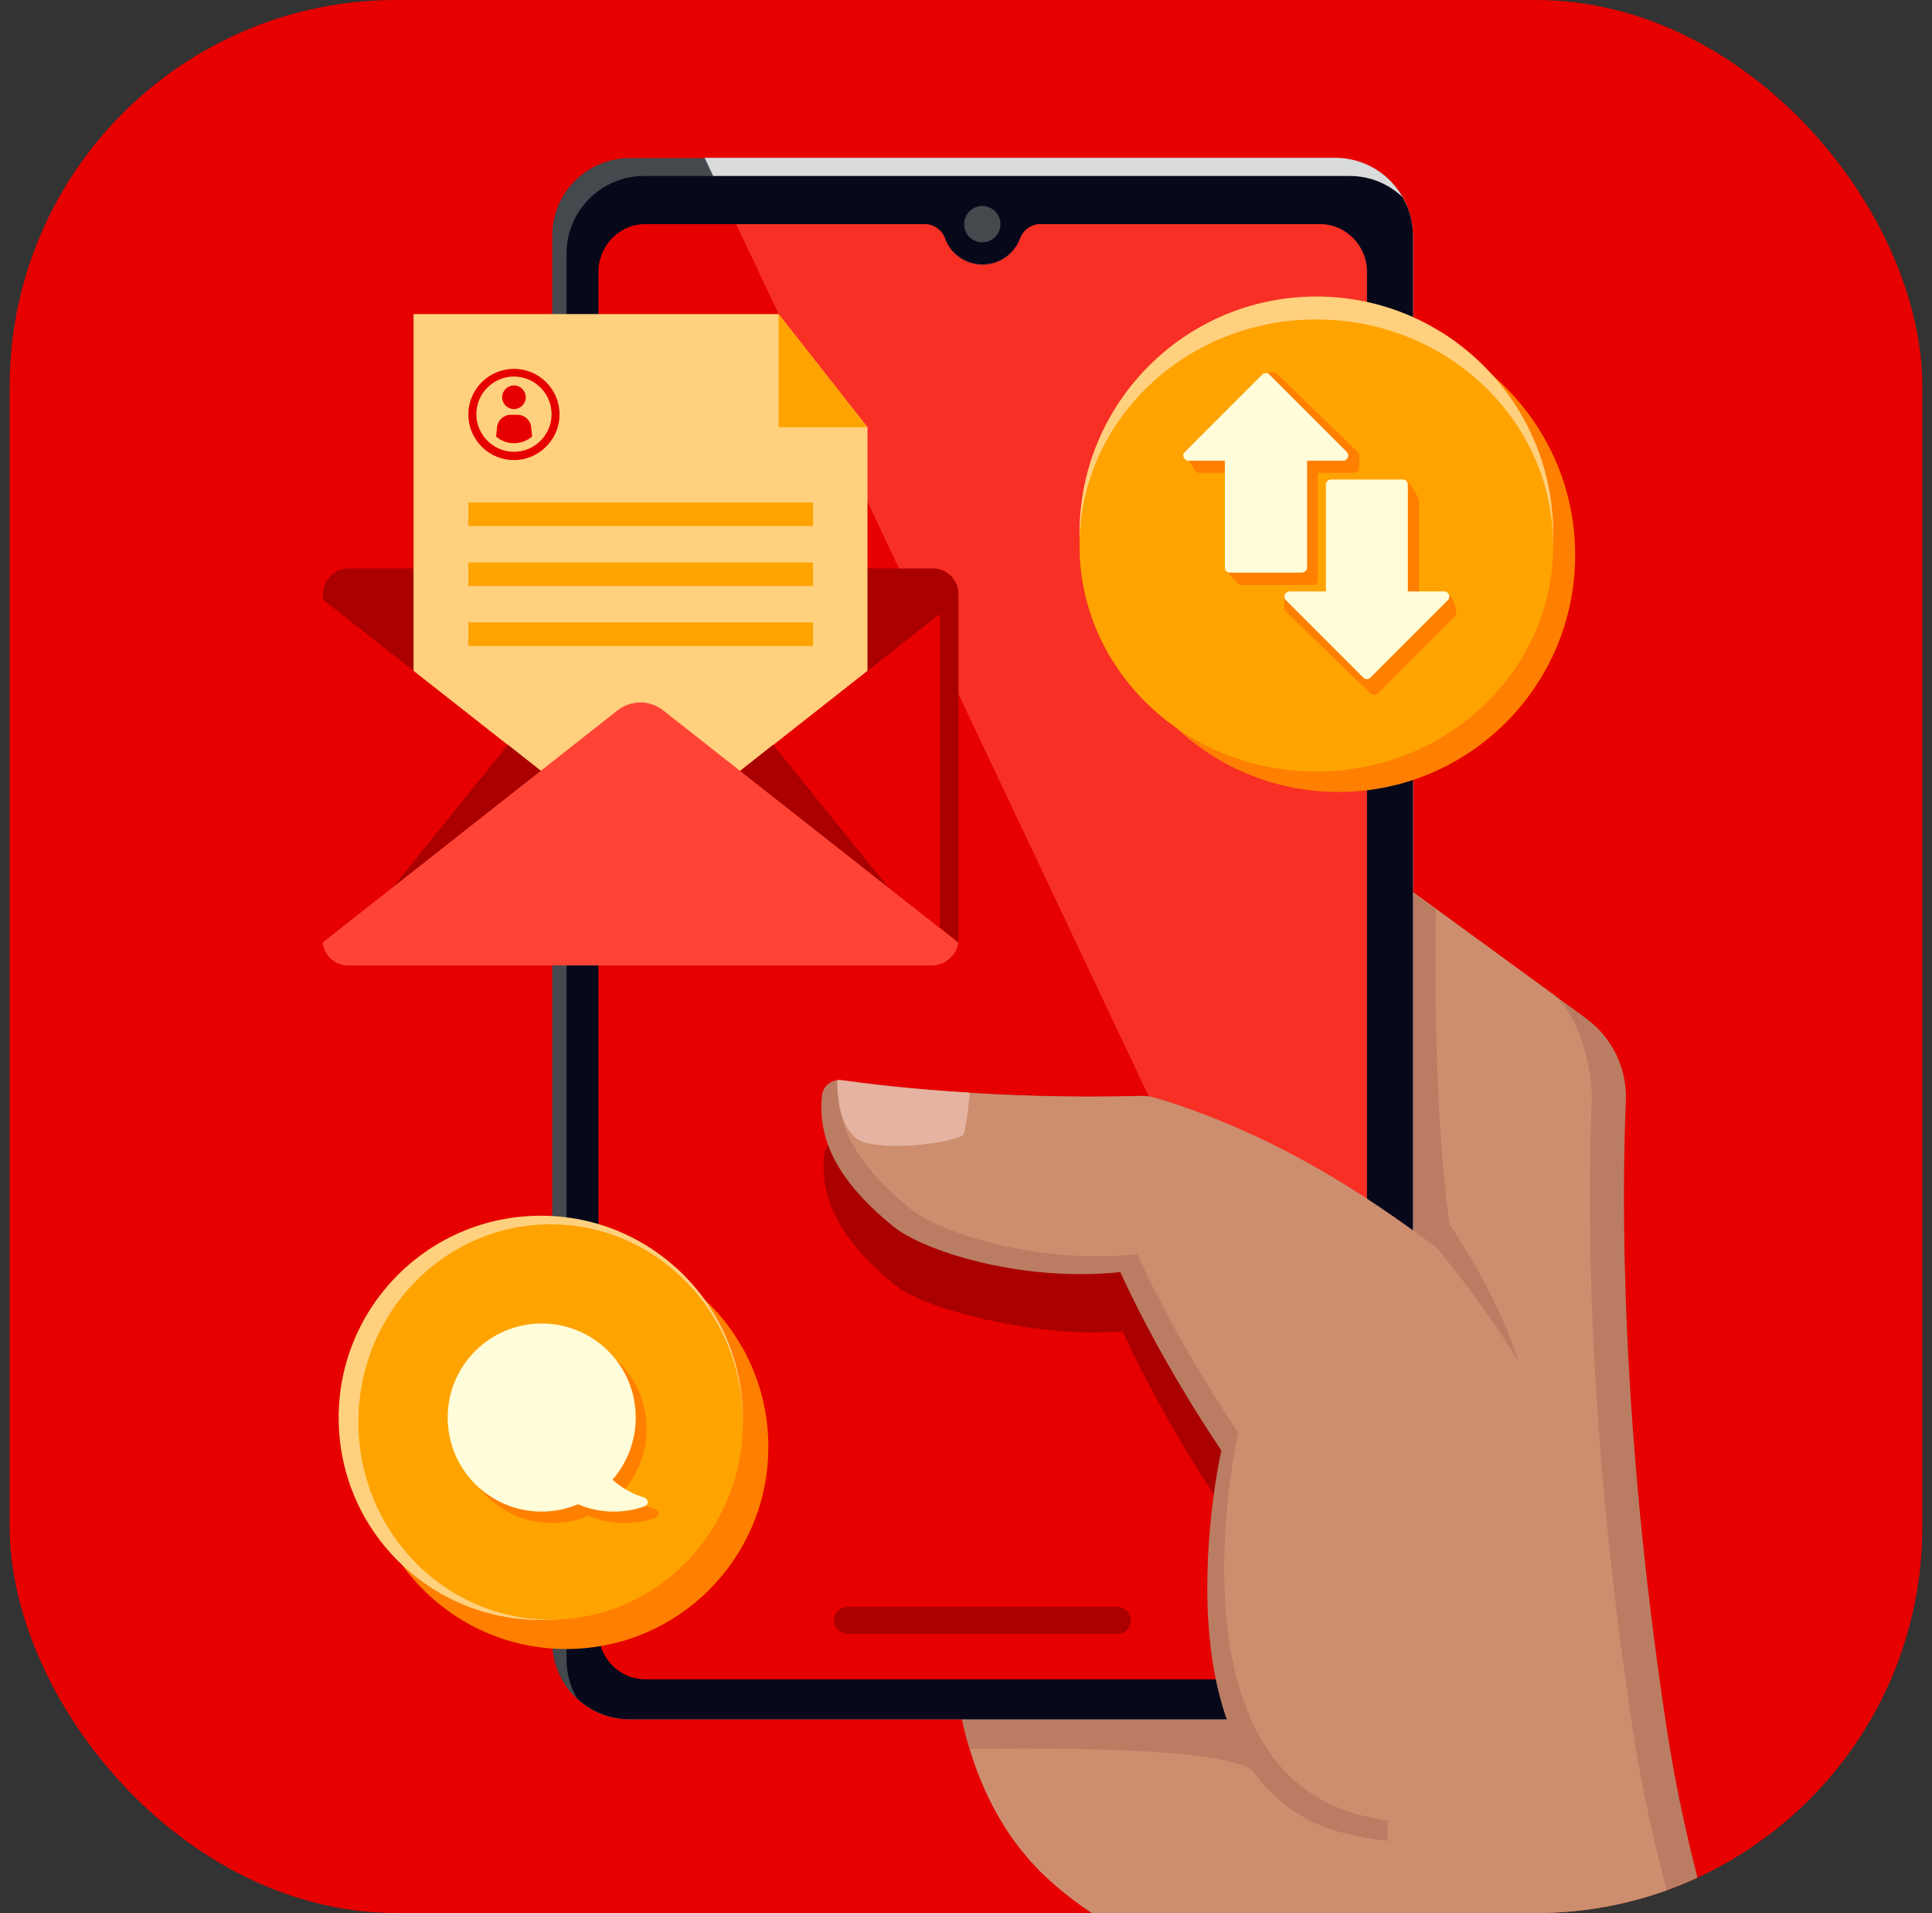 <svg width="100" height="99" viewBox="0 0 100 99" fill="none" xmlns="http://www.w3.org/2000/svg">
<rect x="0" y="0" width="100" height="99" fill="#333333" stroke="none"/>
<g clip-path="url(#clip0_57_27168)">
<rect x="0.5" width="99" height="99" rx="20" fill="#E60000"/>
<path d="M88.577 99.792C87.521 96.145 86.746 92.631 86.251 89.331C83.858 73.54 83.941 61.925 84.155 56.974C84.221 55.291 83.445 53.691 82.093 52.701L68.876 43.065L67.177 79.975V99.775H88.577V99.792Z" fill="#BA7D63"/>
<path d="M86.812 99.792C85.756 96.145 84.98 92.631 84.485 89.331C82.093 73.54 82.175 61.924 82.39 56.974C82.456 55.291 81.68 52.404 80.327 51.414L67.111 41.778L65.411 79.975V99.775H86.812V99.792Z" fill="#CD8E6F"/>
<path d="M72.819 45.969L74.321 47.058C74.321 47.058 74.09 56.661 75.03 63.36C78.347 68.359 78.957 71.61 79.122 72.583C71.846 73.045 72.159 64.053 72.159 64.053L72.819 45.969Z" fill="#BA7D63"/>
<path d="M78.924 98.274L79.123 86.889L56.154 88.324C56.154 88.324 59.355 92.284 62.54 98.274H78.924Z" fill="#CD8E6F"/>
<path d="M54.224 97.218C55.362 98.274 56.6 99.115 57.821 99.792H66.945L71.582 90.387L49.439 80.52C49.439 80.52 47.756 91.261 54.224 97.218Z" fill="#CD8E6F"/>
<path d="M50.198 90.519C50.198 90.519 63.299 90.189 64.883 91.674C65.246 91.228 64.504 88.638 64.504 88.638H49.736C49.852 89.265 50 89.892 50.198 90.519Z" fill="#BA7D63"/>
<path d="M69.107 88.984H32.592C30.381 88.984 28.583 87.186 28.583 84.975V12.194C28.583 9.982 30.381 8.184 32.592 8.184H69.123C71.334 8.184 73.133 9.982 73.133 12.194V84.975C73.116 87.186 71.334 88.984 69.107 88.984Z" fill="#44494D"/>
<path d="M69.107 8.168H36.47L73.084 85.536C73.117 85.355 73.133 85.173 73.133 84.975V12.194C73.117 9.966 71.335 8.168 69.107 8.168Z" fill="#DADBDB"/>
<path d="M69.866 9.108H33.335C31.124 9.108 29.325 10.906 29.325 13.117V85.899C29.325 86.625 29.523 87.318 29.87 87.895C30.579 88.555 31.536 88.968 32.592 88.968H69.123C71.334 88.968 73.133 87.169 73.133 84.958V12.193C73.133 11.467 72.935 10.774 72.588 10.197C71.879 9.52 70.922 9.108 69.866 9.108Z" fill="#08081B"/>
<path d="M68.315 11.6H53.861C53.399 11.6 52.97 11.897 52.805 12.342C52.508 13.151 51.749 13.728 50.858 13.728C49.967 13.728 49.191 13.151 48.911 12.342C48.746 11.897 48.317 11.6 47.855 11.6H33.401C32.064 11.6 30.975 12.705 30.975 14.075V84.431C30.975 85.8 32.064 86.906 33.401 86.906H68.315C69.651 86.906 70.74 85.8 70.74 84.431V14.058C70.74 12.705 69.651 11.6 68.315 11.6Z" fill="#E60000"/>
<path d="M50.842 12.54C51.361 12.54 51.782 12.119 51.782 11.599C51.782 11.08 51.361 10.659 50.842 10.659C50.322 10.659 49.901 11.08 49.901 11.599C49.901 12.119 50.322 12.54 50.842 12.54Z" fill="#44494D"/>
<path opacity="0.7" d="M68.315 11.6H53.861C53.399 11.6 52.97 11.88 52.805 12.326C52.508 13.118 51.749 13.679 50.858 13.679C49.967 13.679 49.191 13.118 48.911 12.326C48.746 11.88 48.317 11.6 47.855 11.6H38.103L70.757 80.619V14.025C70.74 12.689 69.651 11.6 68.315 11.6Z" fill="#FF4436"/>
<path d="M57.837 84.546H43.862C43.482 84.546 43.169 84.233 43.169 83.853C43.169 83.474 43.482 83.16 43.862 83.16H57.837C58.217 83.16 58.53 83.474 58.53 83.853C58.53 84.249 58.217 84.546 57.837 84.546Z" fill="#AA0000"/>
<path d="M29.309 85.338C35.086 85.338 39.77 80.655 39.77 74.877C39.77 69.1 35.086 64.416 29.309 64.416C23.532 64.416 18.848 69.1 18.848 74.877C18.848 80.655 23.532 85.338 29.309 85.338Z" fill="#FF7F00"/>
<path d="M27.989 83.837C33.766 83.837 38.45 79.153 38.45 73.376C38.45 67.598 33.766 62.915 27.989 62.915C22.211 62.915 17.528 67.598 17.528 73.376C17.528 79.153 22.211 83.837 27.989 83.837Z" fill="#FFD07D"/>
<path d="M28.5 83.82C33.995 83.82 38.45 79.24 38.45 73.59C38.45 67.94 33.995 63.36 28.5 63.36C23.005 63.36 18.551 67.94 18.551 73.59C18.551 79.24 23.005 83.82 28.5 83.82Z" fill="#FFA300"/>
<path d="M32.312 78.821C31.668 78.821 31.058 78.689 30.48 78.441C29.886 78.689 29.243 78.821 28.599 78.821C25.91 78.821 23.732 76.643 23.732 73.953C23.732 71.264 25.91 69.086 28.599 69.086C31.289 69.086 33.467 71.264 33.467 73.953C33.467 75.141 33.038 76.28 32.262 77.171C32.741 77.6 33.302 77.913 33.912 78.095C34.011 78.128 34.077 78.21 34.094 78.309C34.094 78.408 34.028 78.507 33.945 78.54C33.417 78.738 32.873 78.821 32.312 78.821Z" fill="#FF7F00"/>
<path d="M31.751 78.227C31.107 78.227 30.497 78.095 29.919 77.847C29.325 78.095 28.682 78.227 28.038 78.227C25.349 78.227 23.171 76.049 23.171 73.359C23.171 70.67 25.349 68.492 28.038 68.492C30.728 68.492 32.906 70.67 32.906 73.359C32.906 74.547 32.477 75.686 31.701 76.577C32.18 77.006 32.741 77.319 33.351 77.501C33.45 77.534 33.516 77.616 33.533 77.715C33.533 77.814 33.467 77.913 33.384 77.946C32.84 78.144 32.312 78.227 31.751 78.227Z" fill="#FFFCD9"/>
<path d="M27.444 29.865H28.583V20.757H27.444C27.032 20.757 26.685 21.104 26.685 21.516V29.123C26.685 29.519 27.015 29.865 27.444 29.865Z" fill="#08081B"/>
<path d="M27.444 39.897H28.583V31.746H27.444C27.032 31.746 26.685 32.093 26.685 32.505V39.138C26.685 39.567 27.015 39.897 27.444 39.897Z" fill="#08081B"/>
<path d="M66.847 85.157C67.407 85.388 67.903 85.833 68.1 86.378C68.166 86.328 68.249 86.279 68.266 86.246C68.629 85.949 68.992 85.635 69.338 85.305C69.784 84.876 70.213 84.431 70.609 83.969C70.625 83.952 70.922 83.573 70.988 83.507C71.103 83.358 71.203 83.21 71.302 83.061C72.407 81.444 72.984 80.273 73.496 78.804C73.1 75.768 72.935 72.699 72.869 69.647C72.853 68.657 72.803 67.667 72.787 66.66C70.295 65.01 65.692 61.545 59.85 59.846C59.636 59.78 59.405 59.763 59.174 59.763C51.683 59.961 45.809 59.252 43.681 58.955C43.169 58.889 42.707 59.252 42.657 59.763C42.509 61.397 42.839 63.707 46.403 66.561C47.971 67.815 54.026 69.3 58.102 68.888C60.362 73.821 63.332 78.111 63.332 78.111C63.332 78.111 62.623 81.263 62.606 85.058C64.041 84.959 65.46 84.579 66.847 85.157Z" fill="#AA0000"/>
<path d="M48.284 49.929H18.04C17.314 49.929 16.72 49.335 16.72 48.609V30.739C16.72 30.014 17.314 29.419 18.04 29.419H48.284C49.01 29.419 49.604 30.014 49.604 30.739V48.626C49.604 49.352 49.01 49.929 48.284 49.929Z" fill="#AA0000"/>
<path d="M21.405 16.253V42.174H44.901V22.11L40.298 16.253H21.405Z" fill="#FFD07D"/>
<path d="M40.298 16.253V22.11H44.901L40.298 16.253Z" fill="#FFA300"/>
<path d="M26.603 23.809C25.299 23.809 24.243 22.753 24.243 21.45C24.243 20.146 25.299 19.09 26.603 19.09C27.906 19.09 28.962 20.146 28.962 21.45C28.962 22.737 27.906 23.809 26.603 23.809ZM26.603 19.486C25.53 19.486 24.656 20.361 24.656 21.433C24.656 22.506 25.53 23.381 26.603 23.381C27.675 23.381 28.55 22.506 28.55 21.433C28.55 20.361 27.675 19.486 26.603 19.486Z" fill="#E60000"/>
<path d="M26.603 21.169C26.94 21.169 27.213 20.896 27.213 20.559C27.213 20.222 26.94 19.948 26.603 19.948C26.266 19.948 25.992 20.222 25.992 20.559C25.992 20.896 26.266 21.169 26.603 21.169Z" fill="#E60000"/>
<path d="M26.603 22.935C26.966 22.935 27.296 22.803 27.544 22.588L27.494 22.11C27.461 21.747 27.148 21.466 26.785 21.466H26.438C26.075 21.466 25.762 21.747 25.729 22.11L25.679 22.588C25.91 22.803 26.24 22.935 26.603 22.935Z" fill="#E60000"/>
<path d="M16.703 48.609V31.02L40.76 49.929H18.039C17.297 49.929 16.703 49.352 16.703 48.609Z" fill="#E60000"/>
<path d="M26.29 38.544L18.584 48.081L29.293 40.92L26.29 38.544Z" fill="#AA0000"/>
<path d="M49.604 48.609V31.02L25.547 49.929H48.284C49.01 49.929 49.604 49.352 49.604 48.609Z" fill="#E60000"/>
<path d="M40.017 38.544L47.723 48.081L37.014 40.92L40.017 38.544Z" fill="#AA0000"/>
<path d="M42.08 26.004H24.243V27.225H42.08V26.004Z" fill="#FFA300"/>
<path d="M42.08 29.106H24.243V30.327H42.08V29.106Z" fill="#FFA300"/>
<path d="M42.08 32.208H24.243V33.429H42.08V32.208Z" fill="#FFA300"/>
<path d="M34.325 36.762C33.632 36.218 32.658 36.218 31.965 36.762L16.703 48.774C16.785 49.434 17.33 49.946 18.023 49.946H48.267C48.944 49.946 49.505 49.434 49.587 48.774L34.325 36.762Z" fill="#FF4436"/>
<path d="M48.449 49.929C48.482 49.929 48.498 49.929 48.532 49.913C48.548 49.913 48.565 49.913 48.581 49.896C48.597 49.896 48.63 49.88 48.647 49.88C48.663 49.88 48.68 49.863 48.697 49.863C48.713 49.863 48.746 49.846 48.763 49.846C48.779 49.846 48.795 49.83 48.812 49.83C48.828 49.813 48.845 49.813 48.878 49.797C48.895 49.781 48.911 49.781 48.928 49.764C48.944 49.748 48.961 49.748 48.977 49.731C48.993 49.715 49.01 49.715 49.026 49.698C49.043 49.681 49.059 49.681 49.076 49.665C49.093 49.648 49.109 49.632 49.126 49.615C49.142 49.599 49.158 49.599 49.158 49.583C49.175 49.566 49.191 49.55 49.208 49.533C49.224 49.517 49.224 49.517 49.241 49.5C49.258 49.483 49.274 49.467 49.291 49.45C49.307 49.434 49.307 49.434 49.324 49.417C49.34 49.401 49.356 49.368 49.373 49.352C49.373 49.335 49.389 49.335 49.389 49.319C49.406 49.302 49.422 49.269 49.439 49.252C49.439 49.252 49.439 49.236 49.456 49.236C49.522 49.104 49.571 48.956 49.587 48.791L48.565 47.982C48.367 48.477 47.888 48.824 47.327 48.824H17.082C16.967 48.824 16.835 48.807 16.736 48.774L16.72 48.791C16.753 49.12 16.918 49.417 17.148 49.632C17.181 49.665 17.198 49.681 17.231 49.698C17.231 49.698 17.231 49.698 17.247 49.698C17.28 49.715 17.314 49.748 17.33 49.764C17.33 49.764 17.346 49.764 17.346 49.781C17.38 49.797 17.396 49.813 17.429 49.83C17.445 49.83 17.445 49.846 17.462 49.846C17.495 49.863 17.512 49.863 17.544 49.88C17.561 49.88 17.578 49.896 17.594 49.896C17.61 49.896 17.643 49.913 17.66 49.913C17.677 49.913 17.693 49.929 17.709 49.929C17.726 49.929 17.759 49.946 17.776 49.946C17.792 49.946 17.825 49.946 17.858 49.962C17.875 49.962 17.891 49.962 17.907 49.962C17.957 49.962 17.99 49.962 18.04 49.962H48.284C48.334 49.962 48.367 49.962 48.416 49.962C48.432 49.929 48.432 49.929 48.449 49.929Z" fill="#FF4436"/>
<path d="M48.663 47.487C48.663 47.536 48.663 47.949 48.647 47.998L49.604 48.758V30.739C49.604 30.145 49.208 29.634 48.647 29.469C48.647 29.518 48.647 29.552 48.647 29.601V47.487H48.663Z" fill="#AA0000"/>
<path d="M74.305 64.499C72.787 64.152 67.276 58.971 59.735 56.793C59.521 56.727 59.29 56.711 59.059 56.711C51.568 56.909 45.694 56.199 43.565 55.902C43.054 55.836 42.592 56.199 42.542 56.711C42.394 58.344 42.724 60.654 46.288 63.509C47.674 64.631 52.607 66.38 57.986 65.835C60.247 70.769 63.217 75.059 63.217 75.059C63.217 75.059 59.29 92.4 69.668 94.892C80.674 97.532 82.901 87.566 82.901 84.167C78.941 79.811 76.829 74.267 74.305 64.499Z" fill="#BA7D63"/>
<path d="M70.559 93.968C75.113 95.057 78.166 94.001 80.179 92.12C82.307 89.496 82.918 85.949 82.918 84.183C82.918 79.349 81.284 73.013 74.503 64.746C74.387 64.598 74.239 64.466 74.074 64.35C72.44 63.195 66.896 58.872 59.735 56.81C59.521 56.744 59.29 56.727 59.059 56.727C51.568 56.925 45.694 56.216 43.565 55.919C43.516 55.919 43.45 55.919 43.4 55.919C43.268 57.552 43.681 59.796 47.162 62.585C48.548 63.707 53.482 65.456 58.861 64.911C61.121 69.845 64.091 74.135 64.091 74.135C64.091 74.135 60.164 91.46 70.559 93.968Z" fill="#CD8E6F"/>
<path d="M69.272 40.986C76.043 40.986 81.531 35.497 81.531 28.727C81.531 21.956 76.043 16.467 69.272 16.467C62.501 16.467 57.013 21.956 57.013 28.727C57.013 35.497 62.501 40.986 69.272 40.986Z" fill="#FF7F00"/>
<path d="M68.133 39.864C74.904 39.864 80.393 34.375 80.393 27.605C80.393 20.834 74.904 15.345 68.133 15.345C61.363 15.345 55.874 20.834 55.874 27.605C55.874 34.375 61.363 39.864 68.133 39.864Z" fill="#FFD07D"/>
<path d="M68.133 39.93C74.904 39.93 80.393 34.692 80.393 28.232C80.393 21.771 74.904 16.533 68.133 16.533C61.363 16.533 55.874 21.771 55.874 28.232C55.874 34.692 61.363 39.93 68.133 39.93Z" fill="#FFA300"/>
<path d="M67.952 30.277H64.24C64.091 30.277 63.398 29.502 63.398 29.354L63.959 24.47H62.078C61.963 24.47 61.88 24.404 61.831 24.305C61.781 24.206 61.253 23.43 61.319 23.364L65.692 19.322C65.791 19.223 65.972 19.223 66.071 19.322L70.312 23.43C70.394 23.512 70.361 24.206 70.328 24.305C70.279 24.404 70.196 24.47 70.081 24.47H68.2V29.997C68.216 30.162 68.101 30.277 67.952 30.277Z" fill="#FF7F00"/>
<path d="M67.375 29.634H63.662C63.514 29.634 63.398 29.518 63.398 29.37V23.843H61.517C61.402 23.843 61.319 23.776 61.27 23.677C61.22 23.578 61.253 23.463 61.336 23.381L65.329 19.387C65.428 19.288 65.609 19.288 65.708 19.387L69.701 23.381C69.784 23.463 69.8 23.578 69.767 23.677C69.718 23.776 69.635 23.843 69.52 23.843H67.655V29.37C67.655 29.518 67.523 29.634 67.375 29.634Z" fill="#FFFCD9"/>
<path d="M71.12 35.97C71.054 35.97 70.988 35.937 70.939 35.888L66.549 31.647C66.467 31.564 66.484 31.465 66.484 31.35C66.484 31.185 66.467 30.674 66.582 30.674L69.008 31.433V25.905C69.008 25.756 69.124 25.641 69.272 25.641L72.787 24.882C72.935 24.882 73.447 25.756 73.447 25.905V31.433L74.998 30.773C75.113 30.773 75.361 31.399 75.377 31.598C75.377 31.713 75.394 31.812 75.311 31.895L71.318 35.888C71.269 35.937 71.186 35.97 71.12 35.97Z" fill="#FF7F00"/>
<path d="M70.741 35.145C70.675 35.145 70.609 35.112 70.559 35.062L66.566 31.07C66.484 30.987 66.467 30.872 66.5 30.773C66.55 30.674 66.632 30.608 66.748 30.608H68.629V25.08C68.629 24.931 68.744 24.816 68.893 24.816H72.605C72.754 24.816 72.869 24.931 72.869 25.08V30.608H74.75C74.866 30.608 74.948 30.674 74.998 30.773C75.047 30.872 75.014 30.987 74.932 31.07L70.939 35.062C70.889 35.112 70.823 35.145 70.741 35.145Z" fill="#FFFCD9"/>
<path d="M43.565 55.902C43.483 55.886 43.416 55.886 43.334 55.902C43.334 56.826 43.499 58.789 44.803 59.136C46.502 59.581 49.769 59.02 49.885 58.691C49.967 58.443 50.148 57.288 50.181 56.545C47.063 56.364 44.736 56.067 43.565 55.902Z" fill="#E5B3A1"/>
<path d="M81.367 89.397H71.83V97.944H81.367V89.397Z" fill="#CD8E6F"/>
</g>
<defs>
<clipPath id="clip0_57_27168">
<rect x="0.5" width="99" height="99" rx="20" fill="white"/>
</clipPath>
</defs>
</svg>
